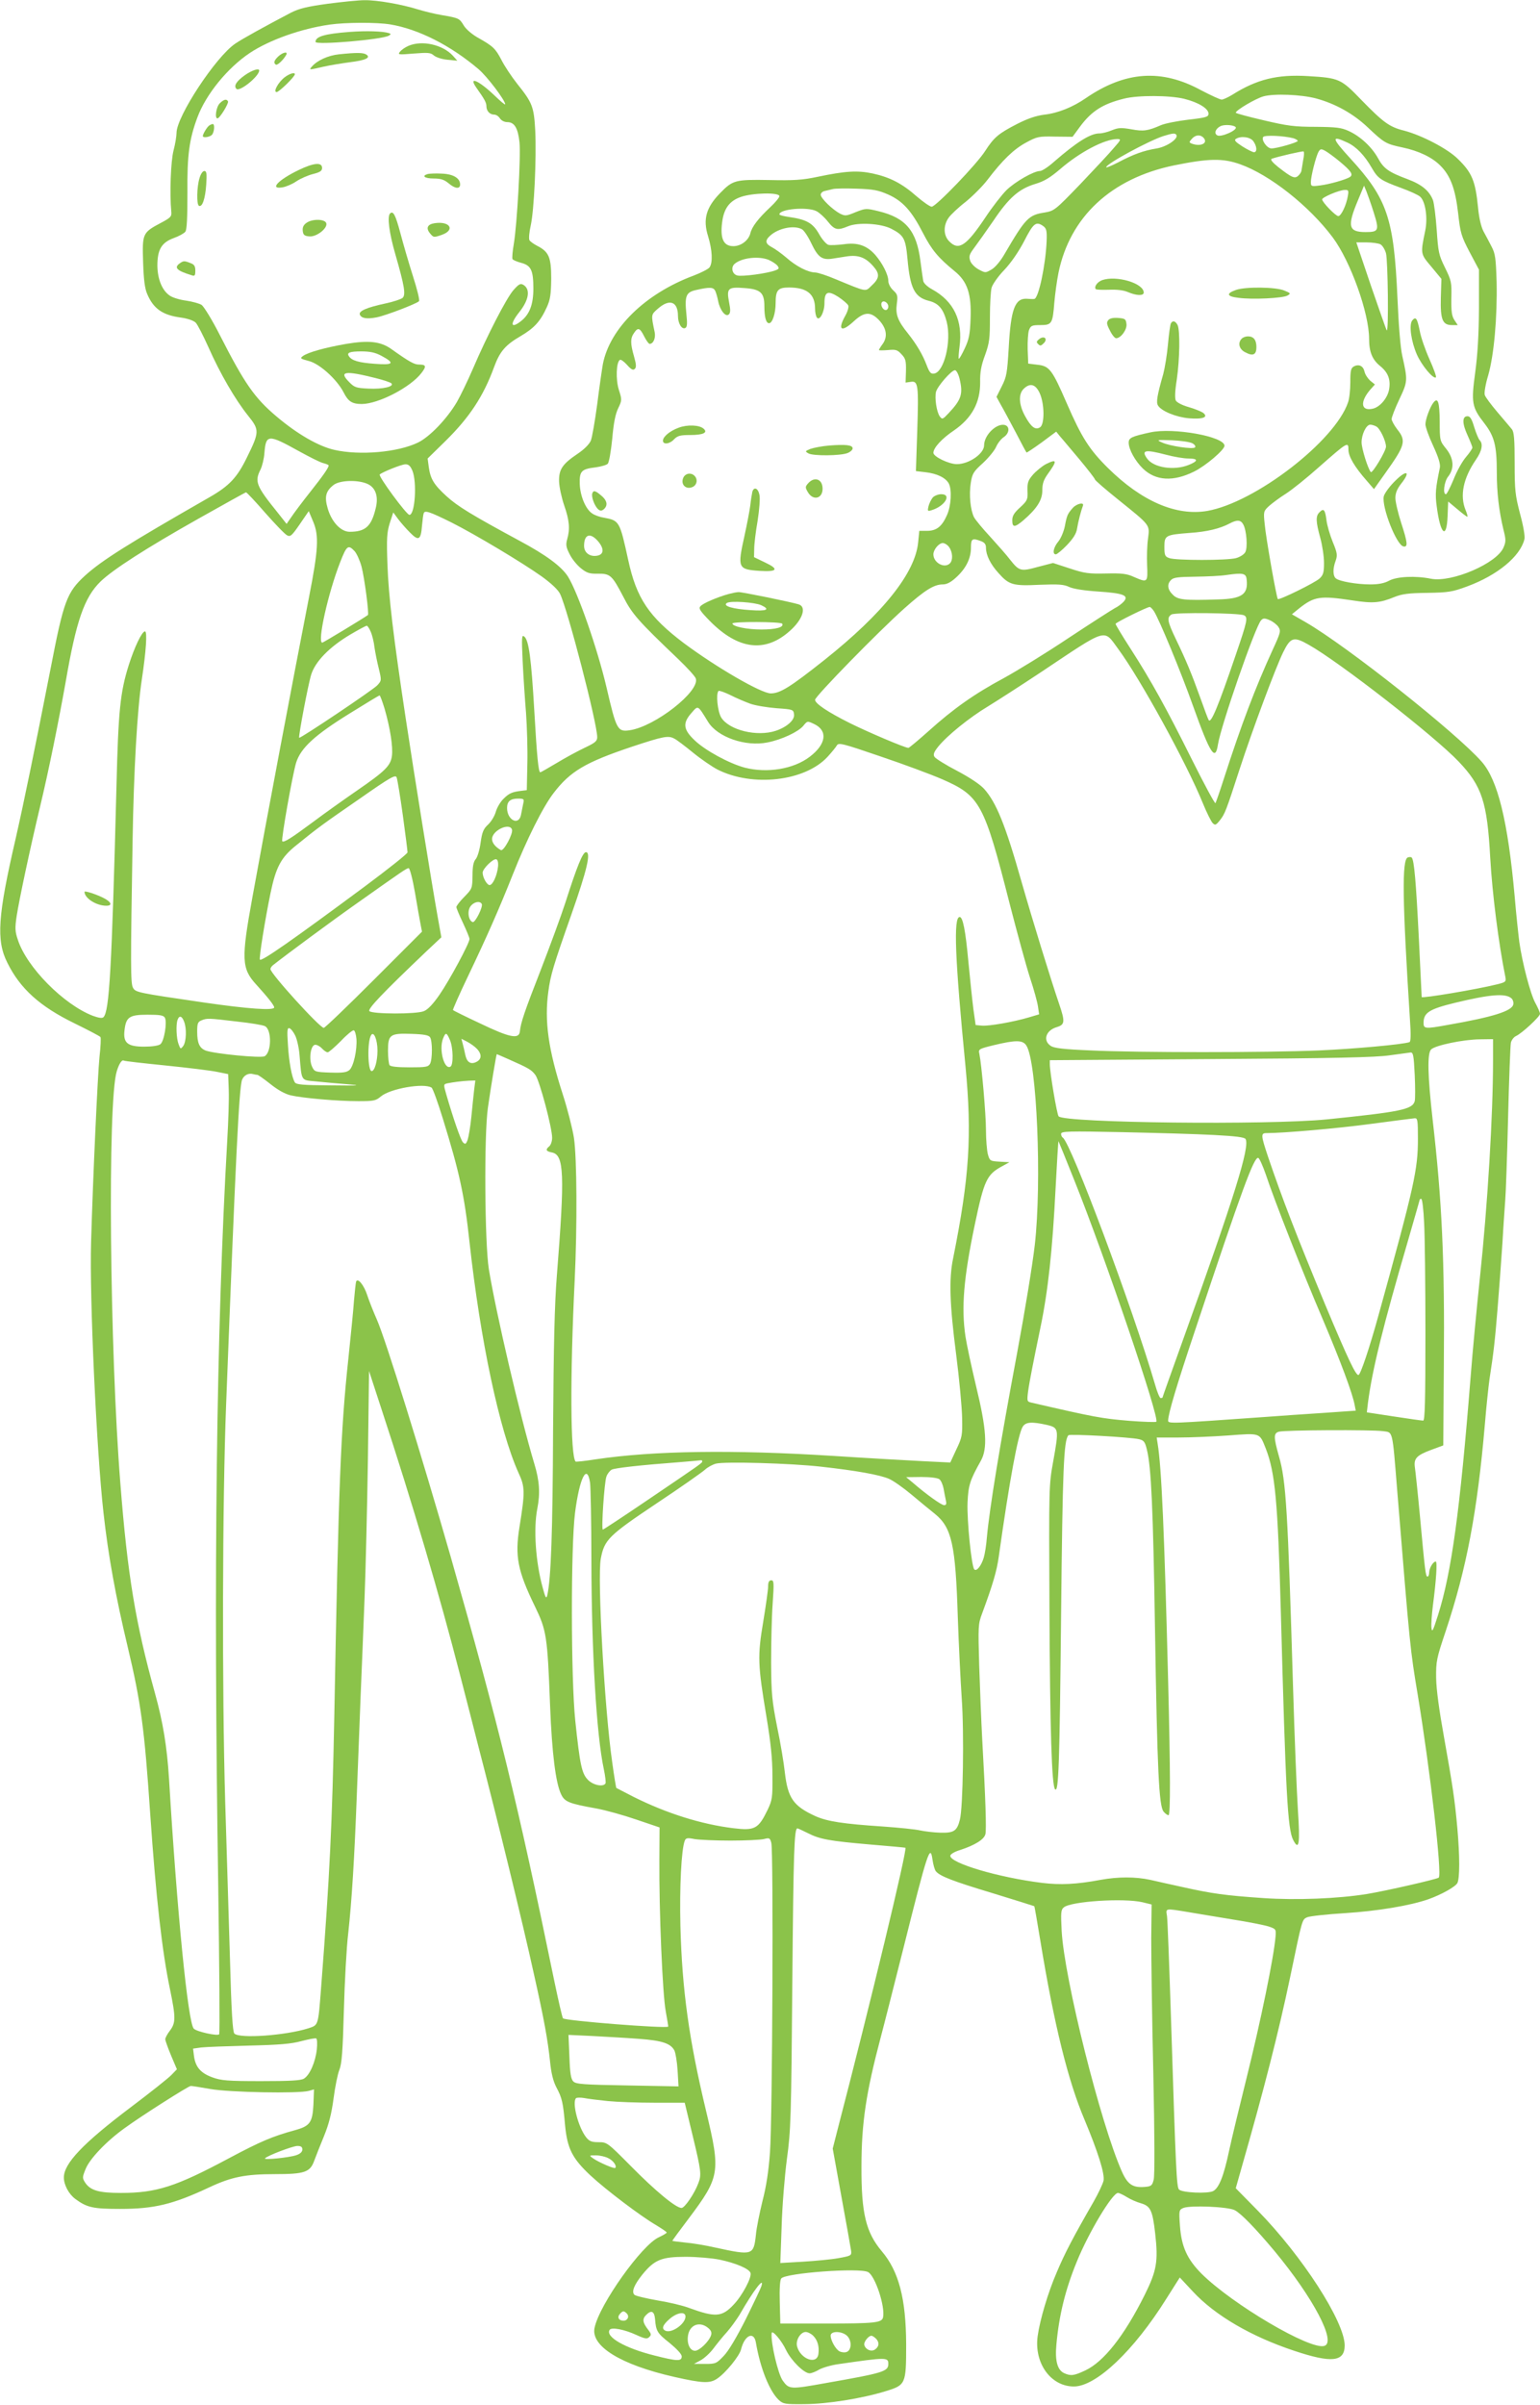 <?xml version="1.0" standalone="no"?>
<!DOCTYPE svg PUBLIC "-//W3C//DTD SVG 20010904//EN"
 "http://www.w3.org/TR/2001/REC-SVG-20010904/DTD/svg10.dtd">
<svg version="1.0" xmlns="http://www.w3.org/2000/svg"
 width="820pt" height="1280pt" viewBox="0 0 820 1280"
 preserveAspectRatio="xMidYMid meet">
<g transform="translate(0,1280) scale(0.1,-0.1)"
fill="#8bc34a" stroke="none">
<path d="M1745 12780 c-110 -15 -151 -25 -195 -47 -139 -73 -259 -139 -297
-165 -104 -70 -313 -388 -313 -475 0 -17 -7 -60 -16 -94 -15 -58 -21 -231 -12
-324 3 -27 -2 -33 -57 -62 -96 -51 -98 -56 -93 -208 3 -93 9 -141 22 -170 33
-78 82 -112 179 -125 36 -5 68 -16 79 -27 10 -10 40 -69 68 -131 61 -138 142
-278 211 -364 61 -76 61 -86 -6 -222 -52 -107 -94 -152 -201 -213 -440 -252
-571 -335 -661 -416 -97 -89 -114 -135 -183 -492 -85 -434 -143 -716 -186
-905 -96 -414 -105 -544 -45 -663 68 -138 173 -233 358 -323 73 -36 135 -68
138 -73 3 -5 1 -51 -5 -103 -10 -98 -35 -642 -45 -988 -9 -293 29 -1112 66
-1440 25 -227 66 -451 128 -710 72 -302 90 -438 121 -895 30 -437 63 -732 106
-935 30 -146 30 -175 -1 -216 -14 -18 -25 -39 -25 -46 0 -7 14 -46 31 -87 l31
-73 -29 -30 c-15 -16 -113 -94 -218 -173 -253 -191 -355 -298 -355 -373 0 -39
26 -88 61 -114 62 -46 95 -53 239 -53 181 0 281 24 475 115 117 55 192 70 348
70 159 0 188 10 210 71 9 24 32 83 52 131 26 64 40 118 51 200 8 62 22 131 31
153 13 32 18 97 24 315 4 151 14 336 23 410 19 173 33 395 46 740 6 151 15
385 20 520 6 135 15 369 21 520 6 151 14 486 18 744 l6 470 67 -205 c166 -504
310 -993 418 -1414 34 -132 77 -298 95 -370 102 -391 236 -938 299 -1225 53
-236 73 -347 85 -462 6 -60 16 -102 33 -135 31 -58 36 -80 47 -205 12 -123 39
-175 135 -265 83 -77 268 -217 349 -264 31 -19 57 -36 57 -40 0 -3 -19 -14
-42 -25 -90 -40 -316 -357 -342 -481 -22 -98 138 -197 424 -262 151 -34 190
-36 229 -9 45 30 119 121 127 156 19 76 69 98 79 35 23 -135 72 -258 122 -305
23 -21 33 -23 136 -22 123 1 302 29 433 69 107 33 109 37 109 250 -1 242 -39
388 -130 495 -84 100 -109 201 -108 450 0 234 25 396 103 690 17 63 71 277
121 475 128 511 142 554 154 470 4 -28 12 -56 18 -63 21 -26 87 -52 303 -117
120 -37 220 -68 221 -69 2 -1 16 -85 33 -187 73 -444 147 -743 235 -950 71
-170 108 -286 101 -324 -4 -17 -27 -66 -52 -110 -110 -191 -155 -277 -197
-377 -47 -108 -90 -254 -102 -341 -19 -143 70 -267 193 -267 119 0 320 191
493 468 l71 112 70 -75 c118 -127 310 -239 539 -315 200 -67 269 -59 269 29
-1 127 -226 475 -462 716 l-118 120 34 120 c116 405 194 709 256 1005 65 312
63 304 90 317 14 6 105 16 203 22 172 11 346 40 443 74 70 25 143 66 154 86
13 25 13 143 0 291 -14 155 -25 227 -71 485 -26 144 -41 253 -42 315 -1 90 2
104 51 250 111 333 168 634 208 1095 8 99 20 209 25 245 22 142 29 203 43 375
8 99 20 257 26 350 5 94 13 197 15 230 3 33 10 229 15 435 5 206 12 387 15
401 3 14 16 31 28 36 32 15 127 103 127 118 0 7 -11 32 -24 56 -27 48 -70 214
-86 325 -5 39 -17 149 -25 245 -36 400 -90 618 -175 715 -134 153 -718 616
-938 743 l-73 42 38 31 c81 64 111 69 284 43 109 -17 146 -14 224 18 40 16 75
21 175 22 114 2 133 5 214 35 159 59 280 158 303 250 4 15 -5 69 -23 135 -26
100 -29 125 -29 271 0 127 -3 165 -15 180 -8 10 -43 51 -77 91 -33 39 -64 80
-67 91 -4 11 4 58 18 104 31 107 49 309 45 498 -4 127 -7 150 -27 188 -12 23
-31 60 -43 81 -13 25 -24 73 -29 128 -14 140 -32 184 -107 257 -54 54 -192
126 -287 151 -78 19 -112 45 -227 163 -109 113 -118 117 -284 127 -164 10
-273 -17 -403 -99 -23 -14 -49 -26 -57 -26 -9 0 -58 23 -110 50 -211 115 -404
101 -613 -42 -69 -48 -149 -80 -220 -88 -47 -6 -90 -21 -147 -50 -97 -50 -122
-70 -169 -143 -44 -70 -263 -297 -285 -297 -9 0 -45 25 -80 55 -78 69 -143
102 -235 122 -81 17 -145 13 -293 -18 -80 -17 -126 -20 -258 -17 -180 3 -193
0 -261 -70 -74 -76 -92 -139 -64 -228 23 -75 26 -142 8 -167 -7 -9 -44 -28
-83 -43 -259 -96 -448 -281 -485 -472 -5 -29 -19 -125 -30 -213 -12 -89 -27
-176 -34 -194 -9 -20 -36 -47 -72 -71 -80 -54 -99 -83 -97 -147 1 -29 13 -85
27 -126 28 -80 32 -126 16 -181 -8 -29 -6 -42 13 -79 12 -25 39 -58 60 -75 31
-25 46 -30 90 -29 66 1 76 -8 135 -121 48 -94 79 -129 294 -334 48 -46 90 -92
93 -103 22 -68 -217 -255 -351 -275 -66 -10 -72 2 -124 226 -49 209 -153 507
-206 592 -35 54 -115 114 -261 192 -250 135 -327 182 -385 235 -68 62 -86 92
-95 156 l-6 45 95 93 c128 126 202 238 259 394 30 82 60 117 139 163 75 44
107 79 142 156 18 40 22 67 23 151 0 114 -12 143 -75 175 -19 10 -37 23 -41
30 -4 8 -1 43 7 78 18 81 31 358 24 505 -7 127 -15 148 -96 249 -30 38 -68 95
-84 127 -32 61 -44 73 -128 120 -31 18 -62 45 -73 64 -23 38 -26 39 -119 55
-36 6 -92 20 -125 30 -86 27 -218 50 -284 49 -31 0 -119 -9 -196 -19z m333
-110 c150 -25 320 -111 470 -238 46 -39 142 -166 142 -187 0 -5 -26 17 -57 47
-84 80 -141 105 -97 42 44 -62 54 -80 54 -99 0 -26 18 -45 42 -45 10 0 23 -9
30 -20 8 -12 24 -20 40 -20 37 0 56 -32 64 -106 8 -73 -13 -441 -30 -541 -7
-40 -10 -77 -7 -82 3 -5 24 -14 47 -20 52 -14 64 -40 64 -137 0 -84 -20 -137
-66 -173 -55 -43 -60 -16 -9 48 52 65 60 122 22 145 -16 9 -24 5 -54 -29 -37
-43 -139 -240 -216 -420 -26 -60 -64 -139 -84 -174 -53 -90 -144 -185 -207
-216 -107 -52 -310 -70 -446 -39 -84 19 -197 84 -308 178 -116 98 -169 173
-302 434 -40 79 -84 150 -96 159 -12 8 -49 18 -82 23 -33 4 -72 16 -87 26 -41
27 -66 87 -67 160 0 86 22 123 87 147 28 10 55 25 62 34 8 10 11 73 11 207 -2
201 10 286 53 401 46 124 161 264 279 343 104 69 272 129 425 151 85 12 249
13 323 1z m4930 -394 c103 -28 198 -81 275 -154 88 -83 96 -88 186 -107 85
-18 157 -52 201 -97 53 -53 79 -122 94 -252 12 -108 17 -123 62 -209 l49 -92
0 -205 c-1 -143 -7 -246 -20 -342 -22 -162 -18 -185 49 -271 53 -69 66 -118
66 -260 0 -111 12 -207 35 -304 14 -54 14 -66 1 -96 -35 -85 -275 -188 -386
-167 -83 17 -182 12 -223 -10 -26 -14 -56 -20 -101 -20 -71 0 -164 16 -183 32
-16 13 -17 52 -1 94 10 29 9 41 -16 101 -15 37 -30 89 -33 115 -7 56 -15 65
-37 42 -21 -20 -20 -49 4 -136 11 -40 20 -100 20 -134 0 -50 -4 -64 -23 -82
-24 -23 -216 -117 -223 -110 -7 8 -64 328 -70 400 -7 65 -6 68 23 95 17 15 57
45 89 65 33 21 113 85 179 144 150 132 155 135 155 91 0 -36 32 -91 98 -166
l38 -44 61 86 c105 147 112 171 63 232 -16 21 -30 46 -30 55 0 9 18 57 41 105
45 95 45 100 16 230 -10 42 -20 166 -26 310 -19 424 -54 527 -252 743 -99 108
-102 124 -14 83 47 -22 91 -68 129 -134 33 -57 47 -67 156 -107 47 -17 93 -38
102 -47 28 -25 41 -112 27 -180 -26 -126 -26 -123 33 -193 l53 -64 -3 -100
c-3 -117 9 -146 59 -146 l31 0 -18 27 c-14 22 -17 46 -16 117 2 84 0 93 -34
162 -33 67 -36 82 -44 201 -5 70 -14 142 -20 158 -19 49 -59 83 -134 111 -102
38 -129 57 -159 113 -33 59 -94 116 -156 144 -39 18 -66 21 -176 22 -112 0
-150 5 -277 35 -82 19 -148 37 -148 40 0 13 105 75 147 87 57 16 202 10 281
-11z m-702 -2 c76 -19 129 -52 129 -79 0 -17 -12 -21 -108 -32 -59 -7 -124
-20 -145 -29 -71 -31 -94 -34 -158 -22 -53 9 -68 9 -103 -5 -23 -10 -53 -17
-67 -17 -48 0 -121 -46 -243 -152 -30 -27 -63 -48 -73 -48 -33 0 -133 -57
-179 -102 -24 -24 -75 -89 -112 -145 -101 -151 -142 -179 -192 -128 -32 31
-33 85 -4 126 11 16 52 55 91 85 38 31 91 84 116 117 80 105 140 163 205 198
59 32 67 34 155 32 l93 -1 39 53 c62 84 122 122 235 150 74 19 244 18 321 -1z
m273 -150 c15 -15 -79 -57 -98 -44 -19 11 -7 38 21 50 21 8 66 5 77 -6z m-315
-42 c12 -20 -51 -63 -105 -72 -69 -11 -126 -32 -205 -74 -35 -18 -64 -30 -64
-26 0 18 227 141 305 166 49 15 62 17 69 6z m146 -17 c23 -28 -18 -47 -65 -29
-14 6 -14 8 1 25 20 23 47 24 64 4z m478 -1 c12 -4 22 -10 22 -14 0 -8 -111
-40 -140 -40 -23 0 -55 44 -44 61 7 11 109 7 162 -7z m-214 -16 c19 -27 21
-58 3 -58 -7 0 -35 14 -62 31 -37 24 -45 33 -34 40 27 17 77 10 93 -13z m-743
-35 c-22 -27 -103 -113 -178 -192 -135 -140 -139 -143 -191 -152 -85 -13 -102
-31 -212 -219 -22 -39 -51 -73 -70 -84 -33 -19 -33 -19 -69 0 -20 11 -40 31
-45 46 -8 24 -5 34 22 70 18 24 64 89 102 144 82 122 136 169 222 195 48 14
80 34 133 79 104 90 235 159 303 160 23 0 22 -3 -17 -47z m1203 -73 c60 -50
73 -69 54 -82 -22 -14 -110 -39 -160 -45 -46 -6 -48 -5 -48 19 0 29 26 132 40
159 10 17 14 18 35 7 13 -7 49 -33 79 -58z m-195 8 c-4 -24 -8 -48 -9 -55 0
-6 -7 -19 -16 -27 -19 -19 -35 -12 -108 45 -31 25 -43 40 -35 44 38 13 165 42
170 39 4 -2 3 -23 -2 -46z m-336 -22 c158 -56 368 -222 493 -389 95 -127 194
-403 194 -540 0 -70 17 -111 59 -145 43 -35 57 -73 47 -127 -9 -45 -49 -92
-87 -100 -62 -14 -69 35 -14 100 l26 29 -25 20 c-13 12 -27 33 -30 47 -7 32
-30 43 -57 29 -16 -9 -19 -22 -19 -84 0 -40 -5 -88 -12 -107 -70 -207 -496
-534 -750 -578 -165 -28 -349 51 -529 229 -99 98 -140 163 -218 342 -79 182
-93 200 -157 207 l-49 6 -3 76 c-1 42 2 88 7 102 9 24 16 27 60 27 62 0 66 7
75 120 4 47 14 118 22 158 61 298 281 503 616 572 183 37 258 39 351 6z m712
-258 c30 -95 26 -103 -44 -103 -91 0 -99 30 -40 170 l32 77 13 -31 c7 -18 25
-68 39 -113z m-2586 97 c78 -35 125 -87 186 -206 46 -89 80 -130 168 -202 68
-55 90 -121 85 -252 -3 -83 -8 -110 -31 -159 -15 -32 -29 -57 -32 -55 -2 3 0
31 4 62 19 141 -30 244 -147 308 -24 13 -44 32 -46 44 -2 11 -9 58 -15 105
-20 162 -78 231 -223 266 -66 16 -68 16 -122 -5 -50 -21 -56 -21 -83 -8 -41
22 -103 82 -103 101 0 8 10 18 23 20 12 3 31 7 42 10 11 3 68 4 126 2 90 -3
115 -8 168 -31z m2448 -7 c-8 -50 -36 -108 -51 -108 -14 0 -86 74 -86 89 0 11
89 49 119 50 21 1 23 -2 18 -31z m-3027 -2 c0 -7 -22 -34 -49 -59 -63 -59 -98
-104 -106 -140 -10 -37 -50 -67 -90 -67 -52 0 -71 39 -60 126 9 74 39 115 100
136 63 22 205 25 205 4z m198 -80 c15 -8 42 -32 60 -55 36 -45 51 -49 108 -25
53 22 174 15 229 -13 68 -35 77 -52 87 -160 14 -158 38 -205 114 -224 52 -13
77 -43 95 -112 26 -104 -14 -267 -67 -275 -18 -3 -25 6 -40 45 -21 56 -54 111
-99 168 -55 68 -67 101 -60 156 6 45 5 52 -19 74 -15 14 -26 35 -26 50 0 33
-31 94 -70 139 -45 50 -94 67 -168 56 -34 -4 -70 -6 -81 -3 -11 3 -34 29 -50
58 -33 58 -67 77 -158 90 -29 4 -53 10 -53 14 0 29 150 42 198 17z m1208 -80
c16 -12 19 -25 17 -78 -5 -127 -43 -307 -66 -309 -7 -1 -24 0 -39 1 -64 4 -86
-56 -97 -262 -8 -133 -11 -153 -37 -204 l-28 -56 23 -42 c13 -22 48 -88 79
-146 30 -58 56 -107 58 -108 1 -2 37 22 80 53 l78 58 20 -25 c12 -13 58 -69
104 -123 45 -54 82 -102 82 -106 0 -5 57 -54 128 -111 169 -136 164 -130 155
-203 -5 -33 -7 -97 -5 -142 4 -94 3 -95 -71 -63 -37 17 -63 20 -149 18 -91 -2
-114 1 -192 27 l-89 29 -81 -21 c-91 -25 -99 -23 -148 39 -18 24 -66 78 -105
121 -40 43 -79 90 -87 105 -19 39 -27 119 -17 182 8 50 14 60 65 106 30 28 62
67 70 86 8 19 27 43 41 52 28 19 33 53 9 63 -43 16 -114 -50 -114 -107 0 -44
-80 -100 -145 -100 -43 0 -125 40 -125 60 0 27 45 76 109 119 96 66 141 149
140 258 -1 51 5 87 26 143 24 67 26 89 26 201 0 69 4 140 9 158 5 18 35 61 68
95 36 38 77 98 106 154 49 96 63 106 102 78z m-1286 -16 c11 -6 33 -39 50 -75
35 -73 56 -89 109 -82 20 3 57 9 83 13 59 8 97 -6 138 -53 36 -41 34 -64 -11
-105 -32 -31 -22 -33 -189 36 -47 20 -96 36 -110 36 -38 1 -100 32 -153 79
-27 23 -62 48 -78 56 -34 18 -37 35 -8 61 44 40 127 57 169 34z m3080 -80 c11
-6 24 -27 30 -48 10 -38 15 -420 4 -410 -3 3 -40 110 -84 237 l-78 231 55 0
c30 0 63 -5 73 -10z m-3257 -83 c18 -8 38 -21 46 -30 11 -15 10 -18 -11 -26
-42 -16 -176 -34 -202 -27 -28 7 -36 45 -13 63 39 32 128 41 180 20z m-285
-164 c5 -10 12 -35 16 -55 9 -48 40 -88 57 -71 9 9 9 25 1 65 -14 74 -6 82 82
75 85 -6 106 -24 106 -96 0 -59 9 -91 25 -91 18 0 35 53 35 107 0 69 12 83 71
83 96 0 139 -35 139 -113 0 -18 4 -38 9 -46 14 -22 41 27 41 75 0 62 17 70 74
34 25 -17 49 -37 53 -46 3 -9 -4 -33 -16 -54 -43 -77 -21 -91 45 -30 55 51 89
53 133 8 41 -43 49 -88 22 -127 -12 -16 -21 -31 -21 -34 0 -2 21 -2 48 0 41 4
50 2 72 -22 22 -23 25 -35 24 -89 l-2 -62 28 4 c39 6 42 -17 34 -263 l-7 -212
51 -6 c61 -7 107 -29 124 -60 17 -32 13 -119 -10 -169 -27 -61 -56 -83 -106
-83 l-41 0 -6 -60 c-15 -163 -186 -378 -499 -627 -183 -145 -236 -178 -286
-178 -51 0 -290 139 -462 267 -187 141 -253 239 -297 443 -45 206 -47 210
-129 225 -21 3 -49 13 -62 22 -35 22 -65 93 -67 158 -2 68 9 79 85 88 28 4 57
12 64 19 7 7 17 65 24 133 7 83 17 133 32 163 20 42 20 45 3 98 -17 55 -14
147 6 159 5 3 22 -9 38 -27 22 -25 33 -30 41 -21 9 8 8 24 -4 66 -20 69 -20
97 0 125 21 31 31 28 54 -18 11 -22 24 -40 29 -40 20 0 33 31 27 62 -20 95
-20 93 18 126 62 54 106 37 106 -40 0 -40 21 -74 40 -63 9 5 10 25 5 71 -10
100 -3 119 53 131 71 16 90 15 100 -4z m922 -84 c0 -10 -6 -19 -14 -19 -15 0
-29 27 -21 40 9 15 35 -1 35 -21z m379 -383 c20 -82 11 -112 -59 -186 -30 -32
-33 -33 -46 -16 -17 24 -28 98 -20 131 8 30 82 115 101 115 7 0 18 -20 24 -44z
m427 -78 c26 -57 27 -166 2 -182 -25 -16 -48 1 -80 60 -33 60 -36 116 -8 144
34 34 64 26 86 -22z m1793 -178 c19 -10 51 -77 51 -107 0 -23 -73 -145 -81
-135 -15 17 -49 125 -49 158 0 43 25 94 46 94 8 0 23 -4 33 -10z m-5739 -130
c58 -32 117 -62 133 -65 15 -4 27 -9 27 -12 0 -12 -30 -55 -99 -142 -42 -53
-87 -113 -100 -133 l-25 -36 -49 62 c-113 140 -122 163 -90 227 9 18 19 58 21
89 8 99 20 100 182 10z m606 -105 c25 -61 14 -235 -16 -235 -15 0 -167 206
-158 215 12 12 116 54 136 54 17 1 27 -8 38 -34z m-242 -69 c46 -19 63 -68 46
-133 -23 -95 -55 -123 -138 -123 -47 0 -96 52 -117 124 -18 62 -11 92 31 125
32 25 125 29 178 7z m-541 -156 c53 -60 105 -114 116 -119 17 -9 25 -2 67 59
l48 70 24 -57 c31 -74 27 -148 -22 -398 -88 -451 -226 -1181 -302 -1600 -60
-329 -58 -379 20 -464 61 -67 96 -111 96 -122 0 -18 -139 -8 -374 26 -356 52
-365 54 -378 79 -13 22 -13 121 -2 781 6 375 25 700 49 858 23 152 30 257 17
257 -16 0 -55 -81 -86 -178 -46 -146 -56 -242 -66 -652 -25 -972 -38 -1192
-69 -1223 -7 -7 -25 -4 -56 7 -156 60 -353 259 -400 405 -15 44 -16 62 -6 128
13 84 70 353 125 583 47 196 98 450 136 663 56 324 99 448 185 532 66 64 245
179 522 335 137 77 250 140 253 140 4 0 50 -49 103 -110z m992 -51 c127 -64
376 -213 480 -287 51 -37 86 -70 97 -92 41 -84 198 -689 198 -763 0 -21 -11
-30 -66 -56 -36 -17 -103 -53 -149 -81 -46 -27 -85 -50 -88 -50 -10 0 -18 83
-32 327 -16 277 -29 375 -53 395 -14 12 -15 -1 -9 -132 4 -80 12 -203 18 -275
5 -71 9 -193 7 -270 l-3 -140 -25 -3 c-53 -6 -69 -13 -99 -43 -17 -16 -35 -48
-41 -69 -6 -22 -24 -52 -41 -68 -25 -23 -32 -40 -40 -97 -5 -38 -17 -77 -26
-87 -12 -14 -17 -38 -17 -88 -1 -68 -2 -70 -44 -113 -23 -23 -42 -48 -42 -54
0 -6 16 -44 35 -84 19 -41 35 -79 35 -86 0 -22 -106 -219 -160 -297 -33 -48
-62 -79 -83 -87 -39 -17 -274 -16 -290 0 -11 11 69 95 300 315 l83 78 -20 112
c-32 179 -127 769 -170 1055 -65 430 -91 646 -97 817 -5 139 -3 169 12 219
l19 58 25 -34 c14 -19 43 -52 64 -73 46 -47 58 -40 64 36 3 29 6 59 9 66 5 18
30 10 149 -49z m4215 -10 c18 -32 24 -123 11 -147 -6 -12 -28 -26 -49 -32 -47
-13 -322 -13 -356 0 -23 8 -26 15 -26 60 0 61 6 64 135 74 92 6 161 23 212 50
39 21 60 20 73 -5z m-3435 -90 c35 -42 30 -73 -11 -77 -37 -4 -64 19 -64 53 0
62 33 73 75 24z m2039 1 c19 -7 26 -17 26 -35 0 -39 24 -88 67 -135 56 -63 77
-69 219 -62 101 4 129 2 158 -12 22 -10 79 -19 155 -24 134 -9 164 -21 134
-54 -10 -11 -31 -27 -48 -35 -16 -9 -127 -80 -245 -158 -118 -79 -273 -174
-344 -213 -157 -84 -270 -164 -401 -282 -55 -49 -104 -90 -108 -90 -18 0 -213
83 -310 131 -120 60 -187 105 -187 125 0 18 335 361 475 486 109 97 158 128
205 128 21 0 43 11 71 37 52 47 79 101 79 158 0 49 7 53 54 35z m-170 -32 c19
-27 21 -69 4 -86 -29 -29 -88 3 -88 48 0 25 29 60 50 60 10 0 26 -10 34 -22z
m-3166 -21 c11 -12 28 -49 37 -82 16 -61 41 -253 34 -258 -23 -17 -238 -147
-243 -147 -28 0 31 265 96 430 34 87 42 93 76 57z m4750 -151 c9 -79 -25 -103
-153 -106 -179 -6 -214 -2 -240 25 -29 28 -32 57 -9 79 12 13 40 16 127 17 62
1 137 4 167 9 90 13 105 9 108 -24z m-494 -168 c28 -43 144 -323 209 -506 91
-254 118 -296 132 -205 15 99 200 632 230 662 11 12 19 12 45 1 17 -7 38 -23
47 -36 14 -22 12 -30 -30 -121 -93 -203 -168 -401 -259 -683 -22 -69 -43 -129
-46 -134 -3 -5 -60 101 -127 235 -135 271 -215 416 -329 593 -42 65 -76 122
-76 126 0 7 168 90 182 90 4 0 14 -10 22 -22z m479 -22 c23 -11 20 -27 -43
-211 -94 -276 -132 -367 -144 -347 -4 6 -24 60 -45 119 -46 128 -75 198 -130
312 -45 94 -49 115 -23 131 20 12 356 8 385 -4z m-4649 -88 c8 -18 17 -55 20
-83 4 -27 14 -78 23 -113 15 -63 15 -64 -8 -89 -22 -24 -411 -285 -416 -279
-5 5 48 285 64 336 22 70 97 147 208 213 44 26 83 47 88 47 4 0 14 -15 21 -32z
m3979 -90 c118 -159 366 -611 452 -823 20 -49 44 -97 52 -105 13 -13 17 -12
38 14 27 34 33 49 105 271 69 212 193 544 233 625 39 79 56 84 135 39 164 -92
671 -487 799 -622 124 -130 152 -216 168 -512 11 -193 45 -459 81 -636 4 -23
1 -26 -43 -37 -113 -28 -402 -76 -403 -68 0 1 -7 141 -15 311 -15 301 -25 418
-38 431 -3 4 -13 4 -21 1 -32 -12 -29 -228 12 -871 5 -71 4 -110 -3 -112 -40
-13 -297 -36 -480 -44 -279 -12 -972 -12 -1218 0 -145 6 -194 12 -212 24 -44
29 -26 83 32 100 43 13 45 28 13 122 -47 138 -143 450 -200 649 -87 307 -135
424 -200 497 -22 24 -76 60 -144 96 -60 31 -114 65 -120 74 -8 13 -4 25 20 55
47 58 165 154 265 214 49 30 178 113 285 184 355 237 329 229 407 123z m-1958
-293 c28 -10 91 -20 140 -24 88 -6 90 -7 93 -33 4 -30 -38 -67 -97 -87 -100
-33 -249 3 -291 71 -19 32 -29 126 -14 141 4 3 32 -7 63 -22 31 -16 79 -36
106 -46z m-1947 -27 c30 -104 45 -203 39 -250 -7 -53 -35 -81 -186 -185 -68
-47 -174 -122 -235 -168 -116 -86 -154 -110 -163 -102 -7 8 55 358 74 419 25
78 99 146 283 260 85 53 158 97 161 97 3 1 15 -32 27 -71z m1722 -69 c50 -82
200 -134 317 -110 76 15 163 56 190 88 22 27 22 27 58 10 74 -35 65 -107 -23
-174 -86 -66 -227 -89 -347 -58 -82 22 -210 91 -267 146 -60 57 -64 91 -16
145 36 41 32 44 88 -47z m-179 -90 c11 -5 56 -39 100 -75 43 -35 102 -75 129
-89 187 -95 467 -63 587 68 22 24 44 51 49 60 9 16 30 11 231 -58 122 -41 270
-96 330 -122 201 -88 223 -128 358 -658 41 -159 90 -339 110 -400 20 -60 39
-129 42 -152 l6 -41 -54 -16 c-80 -24 -215 -48 -252 -44 l-32 3 -12 85 c-6 47
-18 162 -27 256 -15 163 -29 234 -46 234 -34 0 -25 -221 31 -795 35 -367 21
-589 -66 -1022 -23 -109 -18 -247 16 -509 17 -132 31 -284 32 -339 2 -94 0
-104 -31 -169 l-32 -69 -143 7 c-78 4 -293 16 -477 28 -538 34 -958 28 -1268
-18 -57 -9 -105 -14 -107 -12 -28 28 -30 454 -5 963 14 291 12 655 -4 760 -8
50 -34 153 -59 230 -78 241 -99 393 -77 550 12 87 24 129 123 410 83 236 105
330 77 330 -17 0 -47 -73 -110 -270 -23 -71 -82 -231 -130 -355 -87 -223 -107
-281 -112 -330 -5 -42 -56 -31 -212 44 -77 36 -142 68 -144 71 -2 2 34 84 81
182 98 205 164 354 237 538 75 189 161 361 218 435 89 116 169 163 416 246
169 56 195 61 227 43z m-1446 -408 c14 -101 25 -190 25 -197 0 -7 -102 -88
-227 -181 -386 -286 -549 -400 -559 -390 -6 6 27 211 56 352 29 140 56 192
138 257 112 91 142 113 338 248 163 114 190 129 196 113 4 -10 19 -101 33
-202z m641 62 c-3 -16 -9 -43 -12 -60 -12 -59 -74 -27 -74 37 0 35 17 50 58
50 32 0 34 -2 28 -27z m-60 -137 c8 -21 -44 -118 -59 -110 -30 17 -47 39 -47
59 0 45 92 89 106 51z m-74 -197 c-5 -48 -28 -99 -45 -99 -14 0 -37 40 -37 66
0 21 57 77 73 71 7 -2 11 -17 9 -38z m-442 -141 c12 -73 26 -149 30 -170 l7
-36 -256 -256 c-141 -141 -261 -256 -267 -256 -21 0 -284 289 -284 313 0 5 6
15 14 21 67 53 313 235 451 332 239 169 259 183 271 184 6 0 21 -57 34 -132z
m355 -58 c9 -14 -35 -102 -48 -97 -22 7 -30 56 -13 82 17 25 50 33 61 15z
m5482 -502 c8 -6 13 -21 11 -32 -5 -36 -106 -68 -353 -111 -115 -21 -125 -20
-125 11 0 55 30 74 170 108 183 44 265 51 297 24z m-7169 -104 c13 -24 -4
-126 -24 -141 -10 -8 -46 -13 -86 -13 -89 0 -113 20 -105 87 8 71 26 83 123
83 65 0 85 -3 92 -16z m102 -20 c15 -37 12 -107 -4 -130 -14 -18 -15 -18 -25
9 -12 31 -15 106 -5 131 9 24 23 19 34 -10z m279 0 c74 -8 142 -19 152 -25 37
-19 35 -140 -2 -160 -21 -11 -265 13 -313 30 -34 13 -46 40 -46 101 0 43 3 52
23 60 30 12 35 12 186 -6z m313 -75 c9 -18 20 -65 23 -104 12 -143 6 -132 88
-140 39 -4 115 -11 167 -15 79 -6 65 -8 -88 -6 -151 1 -184 4 -192 16 -16 26
-32 111 -37 204 -5 73 -3 88 8 84 8 -2 22 -20 31 -39z m326 -18 c4 -58 -15
-145 -37 -165 -15 -13 -35 -16 -102 -14 -81 3 -84 4 -97 31 -19 40 -8 117 17
117 10 0 26 -9 36 -20 10 -11 23 -20 30 -20 6 0 37 27 70 60 32 34 63 59 69
57 6 -2 12 -23 14 -46z m112 -62 c0 -56 -15 -109 -31 -109 -21 0 -24 158 -3
191 14 24 34 -24 34 -82z m280 71 c13 -20 13 -117 0 -141 -10 -17 -22 -19
-110 -19 -66 0 -101 4 -106 12 -4 7 -8 41 -8 76 0 87 11 94 127 90 64 -2 90
-7 97 -18z m106 -15 c17 -40 19 -131 3 -141 -33 -20 -63 90 -40 149 14 35 19
34 37 -8z m144 -47 c27 -29 25 -56 -5 -70 -30 -14 -50 0 -58 41 -3 16 -9 41
-13 56 l-7 27 31 -16 c17 -9 41 -26 52 -38z m5410 -60 c0 -295 -29 -772 -70
-1158 -16 -151 -39 -392 -50 -535 -56 -704 -101 -1033 -173 -1260 -27 -85 -32
-95 -35 -67 -2 18 2 72 8 120 17 128 24 232 15 232 -14 0 -34 -34 -35 -57 0
-13 -4 -23 -9 -23 -10 0 -13 27 -41 330 -11 118 -23 230 -26 250 -7 48 8 65
86 94 l65 24 3 423 c5 566 -10 881 -60 1314 -26 231 -29 348 -8 370 22 22 171
53 258 54 l72 1 0 -112z m-2485 78 c56 -85 83 -725 45 -1061 -13 -111 -51
-343 -95 -580 -91 -486 -146 -822 -160 -975 -3 -41 -11 -91 -17 -110 -13 -43
-38 -74 -50 -62 -15 15 -40 262 -36 357 4 91 13 118 70 220 38 66 31 170 -25
400 -25 105 -50 222 -56 262 -23 154 -10 312 50 598 49 234 64 265 144 308
l40 22 -52 3 c-51 3 -53 4 -63 40 -5 20 -10 78 -10 128 0 85 -23 346 -35 405
-6 26 -4 27 77 47 117 28 154 28 173 -2z m2068 -156 c3 -66 3 -129 0 -140 -12
-44 -75 -57 -468 -97 -312 -31 -1392 -19 -1428 16 -9 9 -47 235 -47 277 l0 22
858 6 c658 4 879 9 952 20 52 7 102 14 111 15 14 1 17 -17 22 -119z m-4827 84
c111 -49 124 -57 145 -85 23 -32 89 -281 89 -334 0 -18 -7 -38 -15 -45 -22
-18 -18 -27 14 -33 65 -13 69 -115 26 -657 -12 -151 -17 -365 -20 -815 -2
-546 -11 -798 -31 -885 -5 -20 -10 -13 -24 40 -38 136 -50 315 -29 421 16 82
12 148 -16 240 -75 249 -205 807 -242 1035 -22 137 -26 714 -5 859 15 107 45
285 47 285 2 0 29 -12 61 -26z m-1826 -34 c118 -12 242 -27 275 -34 l60 -12 3
-84 c2 -47 -2 -168 -8 -270 -58 -1014 -74 -2289 -48 -3962 6 -433 9 -790 5
-794 -10 -10 -119 14 -135 30 -31 30 -90 629 -132 1331 -11 172 -32 300 -75
455 -103 372 -146 628 -184 1115 -57 712 -69 2038 -19 2195 12 39 27 62 37 56
3 -3 103 -14 221 -26z m490 -50 c5 0 36 -22 70 -49 40 -32 78 -53 108 -60 65
-15 249 -31 359 -31 83 0 94 2 121 25 50 42 228 73 270 47 7 -5 34 -80 61
-168 88 -285 114 -404 141 -654 57 -520 159 -1002 261 -1228 35 -75 35 -102 5
-289 -25 -155 -10 -232 83 -423 61 -126 66 -157 80 -525 10 -257 30 -414 59
-474 19 -40 42 -49 187 -75 50 -9 146 -36 213 -59 l124 -42 -1 -170 c-2 -275
17 -721 34 -809 8 -44 14 -80 13 -81 -14 -11 -546 31 -560 44 -4 3 -25 96 -48
206 -194 943 -294 1352 -550 2250 -155 540 -346 1155 -393 1262 -19 43 -42
101 -51 129 -18 56 -52 97 -60 73 -2 -8 -7 -52 -11 -99 -3 -47 -17 -186 -30
-310 -41 -380 -52 -669 -75 -1905 -11 -567 -24 -843 -70 -1440 -16 -208 -14
-201 -68 -219 -120 -38 -366 -56 -394 -28 -9 9 -16 112 -24 415 -7 221 -18
591 -25 822 -17 589 -15 1594 5 2110 51 1318 69 1686 85 1729 10 24 34 37 59
30 8 -2 17 -4 22 -4z m1155 -77 c-3 -27 -10 -92 -15 -145 -5 -53 -15 -109 -20
-124 -9 -24 -13 -25 -25 -13 -12 13 -50 122 -89 256 -15 52 -15 53 7 58 30 6
75 12 115 14 l33 1 -6 -47z m5025 -262 c0 -165 -18 -248 -210 -941 -48 -174
-95 -313 -106 -317 -14 -5 -56 84 -176 370 -157 378 -231 570 -307 794 -37
111 -38 123 -8 123 93 0 379 25 557 49 118 16 223 29 233 30 15 1 17 -10 17
-108z m-1086 19 c115 -6 161 -12 168 -21 25 -39 -58 -305 -336 -1078 -58 -162
-106 -296 -106 -298 0 -2 -4 -3 -10 -3 -5 0 -19 33 -30 73 -120 410 -448 1286
-491 1313 -5 3 -9 12 -9 20 0 14 37 15 328 9 180 -4 398 -10 486 -15z m-744
-240 c166 -414 456 -1268 437 -1286 -3 -3 -68 -1 -145 5 -145 12 -183 19 -521
97 -22 5 -23 8 -17 57 7 53 30 168 65 337 41 195 65 412 82 752 7 136 14 247
15 245 1 -1 39 -94 84 -207z m1020 30 c46 -139 195 -518 303 -770 97 -229 158
-393 170 -456 l6 -31 -172 -12 c-95 -6 -237 -16 -317 -22 -495 -35 -510 -36
-510 -19 0 36 46 190 145 485 249 748 313 921 335 913 6 -2 24 -42 40 -88z
m843 -257 c4 -71 7 -336 7 -590 0 -364 -3 -463 -12 -463 -7 0 -78 10 -156 22
l-144 22 6 51 c23 177 80 407 215 869 33 115 61 211 61 213 0 2 4 3 8 3 5 0
12 -57 15 -127z m-2008 -1076 c63 -15 64 -22 33 -194 -23 -126 -23 -136 -20
-783 3 -642 12 -944 30 -962 19 -19 24 128 32 927 8 778 14 930 39 957 7 8
332 -10 376 -21 26 -6 32 -14 42 -56 23 -93 33 -312 43 -955 12 -751 21 -943
46 -971 9 -11 21 -19 26 -19 11 0 10 236 -2 715 -20 786 -35 1138 -56 1263
l-5 32 115 0 c64 0 184 5 267 11 173 13 165 15 199 -70 50 -128 64 -281 80
-866 26 -966 36 -1160 66 -1217 31 -60 37 -20 25 159 -6 92 -18 389 -26 658
-28 938 -37 1095 -75 1225 -29 103 -29 123 0 131 32 9 492 11 553 3 55 -8 50
15 77 -319 69 -845 68 -838 110 -1090 66 -402 129 -947 111 -967 -7 -8 -283
-71 -381 -87 -154 -25 -377 -34 -553 -22 -204 14 -274 24 -427 58 -63 14 -142
31 -175 39 -78 17 -172 17 -265 0 -128 -24 -214 -28 -312 -16 -233 29 -488
105 -488 144 0 8 22 22 53 31 79 26 127 56 134 84 6 24 1 187 -17 506 -5 94
-12 269 -16 390 -6 211 -6 222 16 280 56 151 78 226 88 300 57 405 103 655
128 693 16 25 48 27 129 9z m-1836 -194 c0 -9 1 -8 -309 -218 -118 -80 -217
-145 -220 -145 -9 0 8 254 19 282 5 15 18 31 28 37 18 9 151 24 363 40 58 5
108 9 113 10 4 0 7 -2 6 -6z m631 -28 c191 -21 316 -44 364 -65 23 -10 77 -48
121 -85 44 -37 100 -83 124 -102 89 -73 109 -163 121 -548 5 -148 15 -344 21
-434 13 -180 7 -582 -10 -645 -15 -60 -32 -71 -104 -69 -35 1 -83 7 -107 12
-25 6 -115 15 -200 21 -211 14 -295 27 -358 55 -118 54 -147 96 -163 233 -5
48 -23 157 -41 242 -27 137 -31 176 -32 340 0 102 3 242 8 313 8 115 7 127 -7
127 -12 0 -17 -9 -17 -33 0 -18 -12 -102 -26 -187 -31 -184 -29 -229 17 -505
23 -138 32 -224 32 -315 1 -116 -1 -129 -25 -180 -50 -103 -68 -113 -184 -99
-170 21 -352 78 -529 166 -49 25 -91 47 -93 48 -2 2 -12 63 -22 136 -41 281
-80 981 -61 1084 19 101 41 123 298 295 128 85 243 166 257 179 14 13 40 27
58 32 47 12 399 2 558 -16z m-1228 -86 c3 -24 7 -209 7 -410 1 -492 27 -931
66 -1113 8 -38 12 -73 9 -77 -12 -20 -66 -9 -93 19 -33 33 -43 79 -68 317 -23
224 -24 923 -1 1105 24 186 64 265 80 159z m1860 19 c9 -7 18 -29 22 -48 3
-19 9 -47 12 -62 5 -21 3 -28 -9 -28 -14 0 -93 56 -167 120 l-35 29 81 1 c49
0 86 -5 96 -12z m-701 -1883 c64 -33 115 -42 334 -61 99 -8 183 -16 186 -17
12 -4 -186 -827 -364 -1511 l-23 -90 47 -259 c26 -142 49 -271 51 -285 3 -25
0 -27 -67 -39 -38 -7 -124 -15 -190 -19 l-120 -7 7 194 c3 107 16 268 28 359
21 154 23 216 29 945 6 691 10 815 27 815 3 0 27 -11 55 -25z m-411 -40 c80 0
159 4 177 8 30 8 33 6 40 -20 12 -42 6 -1474 -7 -1646 -7 -100 -20 -184 -40
-260 -15 -62 -32 -143 -35 -180 -12 -109 -17 -111 -215 -68 -52 12 -125 24
-162 27 -38 4 -68 8 -68 9 0 2 38 54 85 116 169 225 173 248 95 574 -92 383
-128 646 -137 985 -5 208 5 407 23 454 6 15 13 17 53 9 25 -4 111 -8 191 -8z
m2193 -328 l49 -12 -2 -180 c0 -99 4 -421 11 -715 7 -334 8 -548 2 -570 -8
-31 -13 -35 -47 -38 -64 -5 -91 12 -122 81 -113 254 -307 1026 -321 1282 -5
98 -4 112 12 125 39 32 319 50 418 27z m241 -52 c50 -9 159 -26 241 -40 83
-13 168 -30 190 -37 39 -13 40 -15 37 -53 -9 -109 -78 -447 -157 -764 -35
-141 -76 -309 -90 -375 -29 -137 -54 -199 -85 -216 -28 -15 -165 -9 -182 8
-13 13 -17 98 -43 917 -9 275 -18 517 -21 538 -7 43 -12 42 110 22z m-2922
-675 c123 -9 169 -24 189 -62 6 -12 14 -59 17 -106 l5 -85 -272 5 c-235 4
-274 7 -288 21 -13 13 -18 42 -21 132 l-5 116 129 -6 c71 -4 182 -10 246 -15z
m-1715 -56 c-7 -67 -38 -138 -69 -156 -17 -10 -75 -13 -228 -13 -179 0 -212 3
-259 20 -63 23 -90 55 -98 113 l-5 40 43 6 c24 3 139 7 254 10 164 4 225 9
280 24 39 10 74 17 79 14 5 -3 6 -29 3 -58z m-567 -211 c102 -18 469 -25 524
-10 l28 8 -3 -80 c-5 -96 -18 -115 -98 -137 -120 -33 -182 -59 -351 -149 -284
-152 -387 -185 -576 -185 -117 0 -162 13 -190 54 -16 25 -16 29 1 71 20 54
111 150 209 220 89 65 338 223 351 224 6 1 53 -7 105 -16z m2115 -64 c50 -5
162 -9 251 -9 l160 0 42 -174 c45 -187 48 -209 31 -253 -20 -55 -73 -133 -90
-133 -30 0 -140 91 -270 223 -125 126 -127 127 -172 127 -37 0 -49 5 -66 26
-42 54 -76 185 -54 208 4 4 24 4 43 1 19 -4 76 -11 125 -16z m-1625 -258 c0
-12 -11 -23 -32 -30 -37 -13 -176 -27 -167 -17 14 15 146 65 172 66 20 0 27
-5 27 -19z m1629 -46 c27 -13 47 -42 37 -52 -5 -6 -88 30 -118 51 -22 16 -22
16 15 16 21 0 51 -7 66 -15z m2761 -207 c19 -12 53 -27 75 -33 51 -15 62 -37
76 -161 17 -149 8 -198 -56 -327 -109 -218 -218 -356 -317 -402 -60 -28 -76
-30 -112 -14 -36 17 -49 66 -41 152 14 156 48 294 109 442 62 153 189 365 219
365 6 0 28 -10 47 -22z m575 -70 c34 -18 109 -95 212 -218 206 -248 330 -484
265 -504 -74 -24 -490 221 -655 385 -76 77 -106 143 -114 253 -6 83 -5 86 18
96 37 15 238 7 274 -12z m-2744 -263 c86 -18 157 -48 165 -70 9 -23 -43 -121
-90 -170 -62 -66 -97 -68 -237 -17 -31 12 -106 30 -168 40 -62 11 -117 24
-123 30 -16 16 -2 52 42 107 65 80 103 95 231 95 59 0 140 -7 180 -15z m791
-66 c38 -20 92 -183 80 -241 -6 -29 -44 -33 -302 -33 l-245 0 -3 114 c-2 69 1
118 8 126 24 29 416 58 462 34z m-568 -76 c-3 -10 -40 -88 -82 -173 -50 -99
-92 -170 -118 -197 -39 -41 -43 -43 -100 -43 l-59 0 35 19 c19 10 50 38 68 62
18 24 50 64 73 89 22 25 51 66 66 90 77 134 135 209 117 153z m-717 -144 c16
-16 5 -39 -17 -39 -25 0 -35 18 -20 35 15 18 22 19 37 4z m151 -30 c5 -64 11
-75 77 -127 40 -33 65 -60 65 -72 0 -27 -24 -26 -146 5 -156 39 -261 99 -238
136 9 16 78 3 143 -27 46 -21 57 -22 68 -11 12 11 11 17 -5 38 -31 40 -33 58
-11 80 27 27 43 20 47 -22z m162 13 c0 -38 -71 -89 -105 -76 -24 10 -18 30 20
63 40 35 85 42 85 13z m120 -60 c16 -13 21 -24 16 -40 -11 -33 -62 -82 -85
-82 -28 0 -45 39 -37 84 10 55 62 74 106 38z m416 -119 c27 -55 95 -123 125
-123 10 0 33 9 51 20 18 10 65 24 103 29 256 37 265 37 265 1 0 -40 -26 -48
-328 -101 -195 -35 -200 -35 -234 12 -25 34 -65 203 -59 253 2 20 54 -41 77
-91z m144 77 c23 -23 33 -56 28 -96 -7 -61 -96 -29 -114 40 -8 33 19 76 46 76
11 0 29 -9 40 -20z m181 -1 c28 -28 23 -83 -9 -87 -13 -2 -30 2 -38 9 -23 19
-46 69 -40 85 8 21 63 17 87 -7z m154 -15 c19 -20 16 -43 -7 -58 -21 -13 -51
2 -56 26 -3 16 23 48 38 48 5 0 16 -7 25 -16z"/>
<path d="M1860 12630 c-130 -10 -180 -24 -180 -53 0 -18 352 12 390 33 13 8
13 9 0 14 -32 10 -119 13 -210 6z"/>
<path d="M2175 12556 c-17 -7 -37 -21 -45 -31 -13 -16 -10 -17 73 -10 76 6 90
5 107 -10 12 -10 42 -20 72 -23 l53 -5 -24 27 c-55 59 -164 83 -236 52z"/>
<path d="M1482 12500 c-23 -22 -27 -35 -13 -44 8 -5 40 25 55 52 11 20 -18 14
-42 -8z"/>
<path d="M1805 12511 c-58 -6 -117 -33 -145 -66 -15 -18 -16 -18 62 0 35 8 98
18 142 24 82 10 113 24 86 41 -16 10 -49 11 -145 1z"/>
<path d="M1304 12400 c-45 -32 -61 -57 -45 -73 17 -17 121 67 121 98 0 14 -39
1 -76 -25z"/>
<path d="M1516 12389 c-35 -27 -63 -79 -43 -79 13 0 97 82 97 95 0 12 -29 3
-54 -16z"/>
<path d="M1170 12250 c-19 -19 -28 -80 -12 -80 12 0 62 82 56 91 -8 14 -23 10
-44 -11z"/>
<path d="M1114 12132 c-11 -7 -34 -45 -34 -56 0 -11 36 -6 48 6 13 13 17 58 5
58 -5 0 -13 -4 -19 -8z"/>
<path d="M1590 11895 c-110 -53 -157 -104 -86 -92 19 3 52 17 74 32 22 15 62
32 89 39 37 9 48 17 48 32 0 32 -44 28 -125 -11z"/>
<path d="M1062 11851 c-14 -46 -16 -138 -3 -146 18 -10 34 38 39 112 4 60 2
73 -10 73 -9 0 -20 -17 -26 -39z"/>
<path d="M2278 11874 c-35 -10 -17 -24 31 -24 38 0 56 -6 79 -25 35 -30 62
-32 62 -7 0 34 -37 56 -98 58 -31 2 -65 0 -74 -2z"/>
<path d="M2077 11664 c-16 -16 -5 -103 28 -217 49 -170 56 -215 39 -232 -8 -7
-49 -21 -92 -30 -98 -21 -143 -40 -136 -59 8 -20 36 -25 89 -15 47 9 212 72
226 86 5 5 -10 64 -32 133 -22 69 -52 172 -67 229 -26 97 -38 121 -55 105z"/>
<path d="M1632 11614 c-16 -11 -22 -24 -20 -42 2 -22 9 -28 35 -30 39 -4 100
45 90 71 -8 22 -75 23 -105 1z"/>
<path d="M2313 11612 c-37 -6 -46 -26 -24 -53 19 -23 20 -24 63 -9 74 26 44
75 -39 62z"/>
<path d="M955 11397 c-29 -22 -12 -38 63 -61 19 -7 22 -4 22 24 0 24 -6 33
-26 40 -33 13 -37 13 -59 -3z"/>
<path d="M1844 10970 c-115 -20 -203 -45 -230 -64 -18 -13 -15 -15 30 -27 57
-14 149 -97 185 -166 25 -50 46 -63 98 -63 89 1 259 89 317 165 28 36 25 45
-14 45 -24 0 -50 14 -147 83 -57 40 -119 47 -239 27z m186 -63 c75 -40 66 -51
-35 -43 -84 6 -122 17 -137 40 -13 19 3 26 66 26 46 0 74 -6 106 -23z m-30
-119 c41 -10 79 -23 84 -28 17 -17 -46 -32 -122 -28 -65 3 -75 6 -103 35 -57
57 -22 62 141 21z"/>
<path d="M7520 11095 c-19 -23 -6 -113 25 -183 26 -58 88 -132 101 -120 3 4
-12 46 -34 95 -22 49 -46 117 -52 151 -14 69 -21 79 -40 57z"/>
<path d="M7633 10658 c-18 -22 -43 -89 -43 -116 0 -14 18 -65 41 -114 29 -63
39 -97 36 -116 -23 -110 -26 -140 -17 -206 19 -150 53 -181 58 -52 l3 77 48
-40 c27 -23 51 -41 54 -41 3 0 -1 16 -9 35 -32 77 -13 170 55 269 32 46 39 84
20 103 -6 6 -19 37 -29 69 -13 44 -22 59 -36 59 -29 0 -29 -38 0 -101 14 -31
26 -61 26 -66 0 -5 -15 -28 -34 -50 -19 -22 -49 -75 -66 -119 -18 -43 -36 -79
-41 -79 -18 0 -9 68 12 94 34 43 30 96 -10 147 -34 42 -35 43 -35 147 -1 104
-10 129 -33 100z"/>
<path d="M7420 10232 c-26 -27 -49 -60 -52 -74 -11 -58 68 -259 105 -266 25
-5 22 21 -13 128 -16 50 -30 109 -30 130 0 26 9 48 30 75 57 72 27 77 -40 7z"/>
<path d="M5868 11309 c-26 -10 -44 -36 -33 -48 4 -3 35 -4 69 -3 41 2 77 -2
101 -12 46 -20 85 -21 85 -3 0 50 -146 93 -222 66z"/>
<path d="M6581 11257 c-54 -19 -49 -35 14 -42 74 -10 235 -2 260 12 19 11 18
13 -17 27 -45 19 -206 21 -257 3z"/>
<path d="M5901 11096 c-10 -12 -8 -23 9 -55 11 -23 26 -41 33 -41 25 0 59 46
55 76 -3 26 -7 29 -44 32 -27 2 -45 -2 -53 -12z"/>
<path d="M6235 11080 c-4 -6 -11 -57 -16 -113 -5 -56 -17 -127 -25 -157 -32
-112 -39 -151 -28 -168 18 -30 97 -62 165 -68 75 -6 106 6 74 30 -11 7 -45 21
-77 30 -32 9 -61 24 -67 34 -6 12 -5 50 5 112 16 111 18 263 4 291 -12 21 -25
25 -35 9z"/>
<path d="M5534 10996 c-15 -12 -17 -17 -6 -27 10 -11 15 -10 29 4 24 23 4 43
-23 23z"/>
<path d="M6612 10998 c-23 -23 -14 -57 19 -73 41 -22 59 -13 59 28 0 38 -15
57 -45 57 -12 0 -26 -5 -33 -12z"/>
<path d="M6125 10499 c-101 -22 -115 -29 -115 -55 0 -35 34 -97 75 -137 68
-66 162 -72 274 -16 61 30 161 115 161 137 0 49 -273 98 -395 71z m224 -58
c13 -7 19 -17 14 -22 -11 -11 -134 7 -175 26 -32 14 -30 15 52 12 47 -2 96 -9
109 -16z m-140 -61 c41 -11 94 -20 118 -20 54 0 55 -13 3 -34 -79 -32 -189
-15 -223 35 -31 44 -9 48 102 19z"/>
<path d="M5569 10330 c-20 -11 -50 -35 -68 -55 -27 -31 -31 -43 -30 -86 2 -47
0 -53 -39 -89 -32 -29 -42 -45 -42 -69 0 -39 13 -39 59 0 73 63 101 108 101
159 0 36 7 56 28 86 53 73 51 84 -9 54z"/>
<path d="M5713 10098 c-29 -33 -32 -40 -43 -98 -6 -29 -21 -65 -35 -82 -26
-31 -33 -68 -13 -68 6 0 33 22 59 49 34 36 50 61 54 88 6 37 21 95 31 121 9
21 -31 13 -53 -10z"/>
<path d="M3614 10524 c-47 -17 -84 -48 -84 -69 0 -23 37 -18 60 8 18 18 32 22
85 22 70 0 96 13 71 34 -23 20 -87 22 -132 5z"/>
<path d="M4415 10429 c-38 -3 -83 -12 -100 -18 -29 -12 -29 -13 -10 -24 25
-14 170 -13 208 2 15 6 27 17 27 25 0 18 -38 22 -125 15z"/>
<path d="M3640 10261 c-20 -38 13 -71 51 -51 21 12 25 40 7 58 -18 18 -46 14
-58 -7z"/>
<path d="M4304 10229 c-17 -19 -17 -23 -3 -47 27 -48 79 -37 79 17 0 51 -42
67 -76 30z"/>
<path d="M4006 10183 c-2 -10 -8 -43 -11 -73 -4 -30 -18 -103 -31 -162 -38
-171 -35 -178 80 -186 96 -6 106 9 29 45 l-58 28 1 45 c0 25 8 91 18 148 9 57
14 119 10 138 -7 36 -29 46 -38 17z"/>
<path d="M3154 10175 c-7 -18 12 -69 32 -86 11 -9 18 -8 29 1 21 18 19 43 -7
67 -36 32 -48 36 -54 18z"/>
<path d="M4967 10153 c-8 -10 -19 -31 -23 -47 -6 -26 -5 -28 17 -21 71 22 108
85 51 85 -16 0 -36 -8 -45 -17z"/>
<path d="M3880 9639 c-61 -17 -139 -50 -151 -66 -10 -11 -1 -25 51 -78 150
-152 293 -170 424 -54 70 61 93 130 48 143 -47 14 -303 66 -319 65 -10 0 -34
-5 -53 -10z m174 -60 c49 -23 29 -32 -56 -26 -96 6 -151 22 -128 38 19 13 149
4 184 -12z m111 -98 c11 -19 -34 -31 -111 -31 -77 0 -154 16 -154 32 0 11 257
10 265 -1z"/>
<path d="M450 8054 c0 -34 63 -74 116 -74 35 0 27 21 -18 43 -41 20 -98 38
-98 31z"/>
</g>
</svg>
